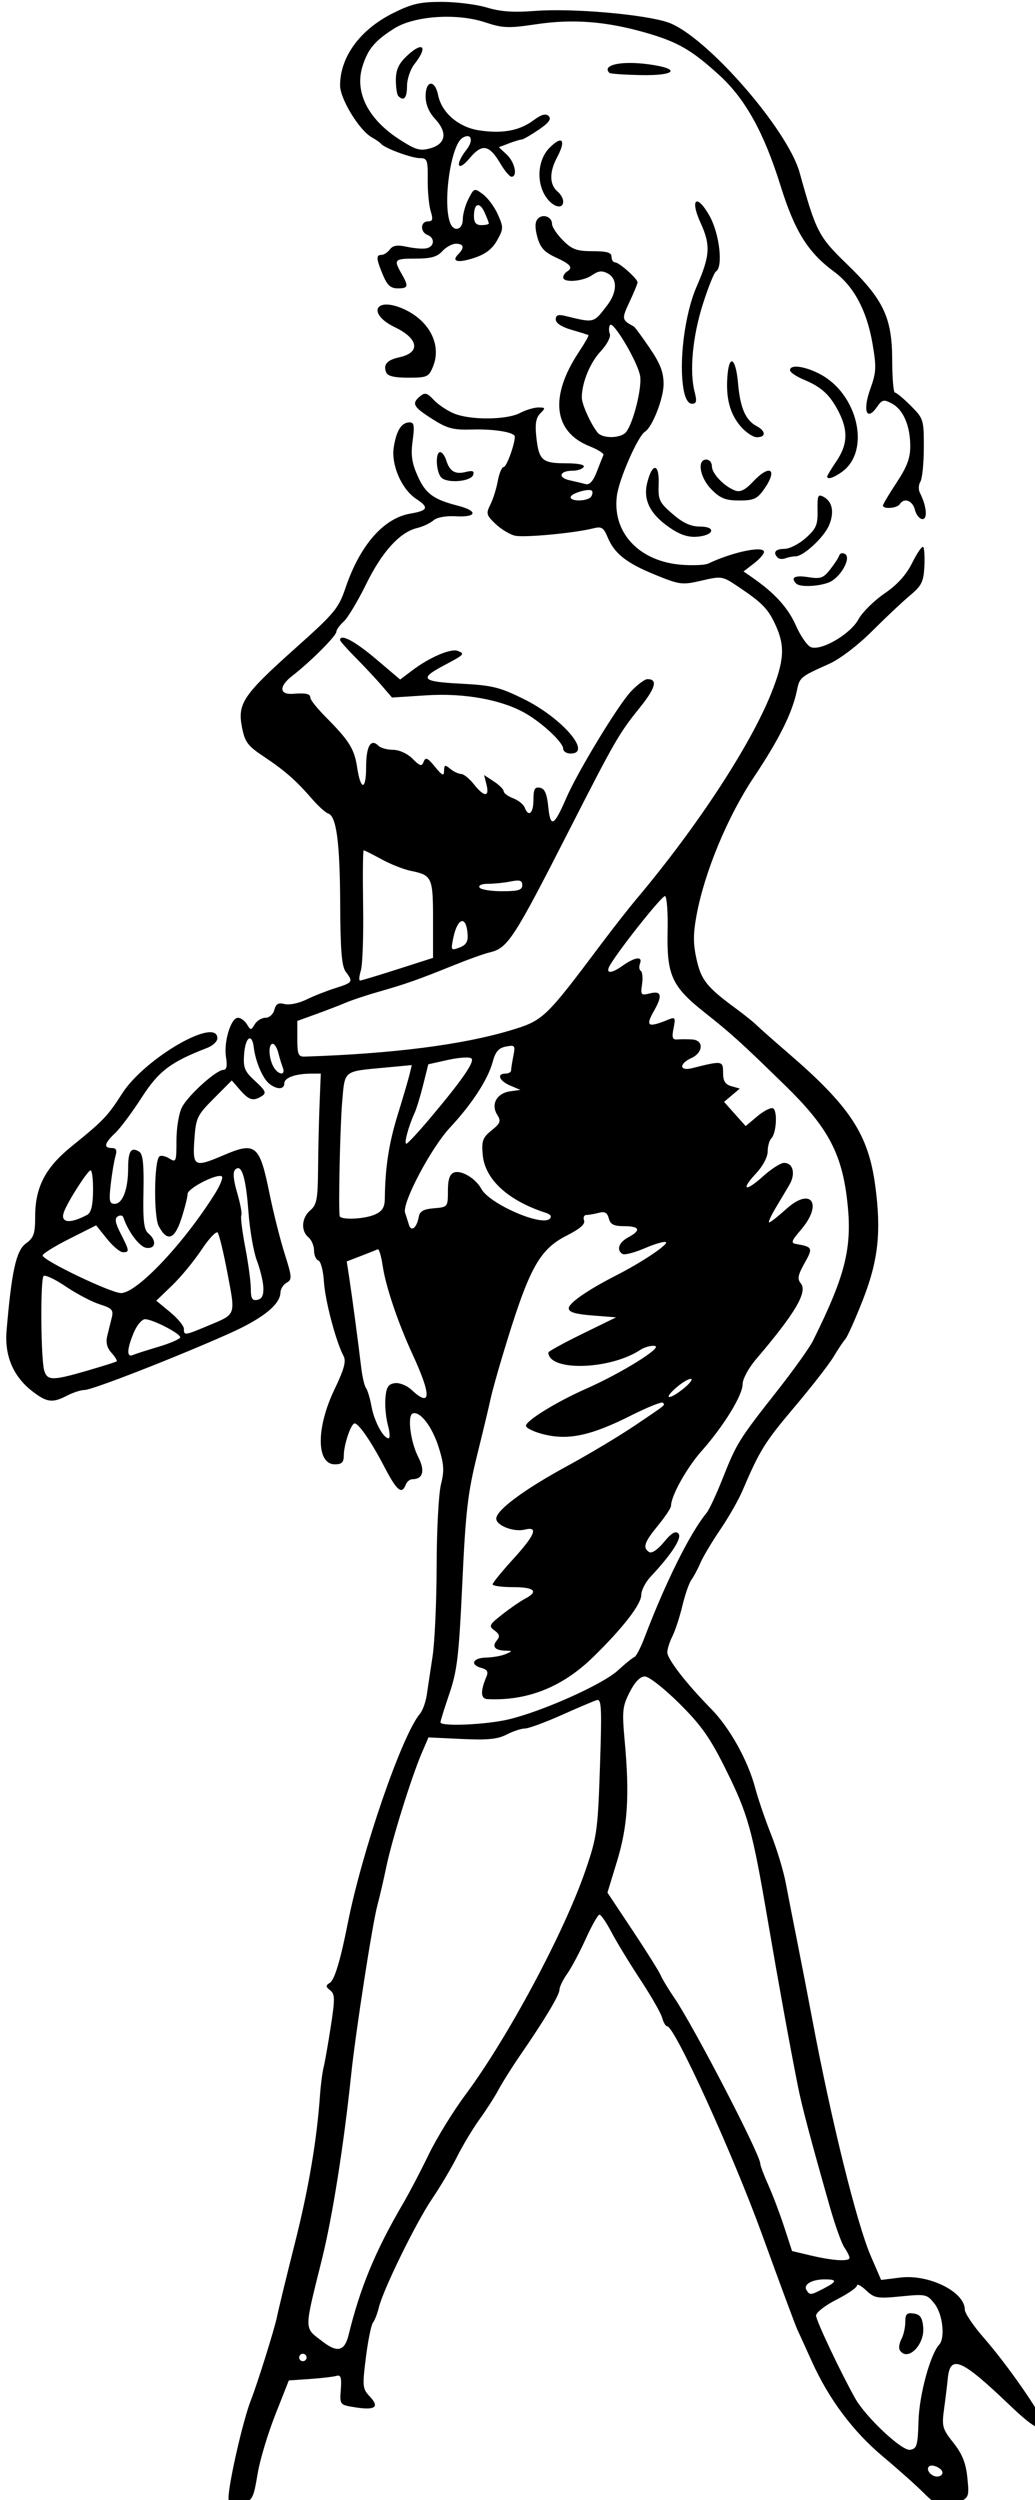 <?xml version="1.0" encoding="UTF-8" standalone="no"?>
<svg
   xmlns:dc="http://purl.org/dc/elements/1.1/"
   xmlns:cc="http://creativecommons.org/ns#"
   xmlns:rdf="http://www.w3.org/1999/02/22-rdf-syntax-ns#"
   xmlns:svg="http://www.w3.org/2000/svg"
   xmlns="http://www.w3.org/2000/svg"
   xmlns:sodipodi="http://sodipodi.sourceforge.net/DTD/sodipodi-0.dtd"
   xmlns:inkscape="http://www.inkscape.org/namespaces/inkscape"
   sodipodi:docname="Walking woman in dress.svg"
   inkscape:version="1.0 (4035a4fb49, 2020-05-01)"
   id="svg1093"
   version="1.1"
   viewBox="0 0 73.759 178.031"
   height="178.031mm"
   width="73.759mm">
  <title
     id="title2358">Walking woman in dress</title>
  <defs
     id="defs1087" />
  <sodipodi:namedview
     inkscape:window-maximized="1"
     inkscape:window-y="-9"
     inkscape:window-x="-9"
     inkscape:window-height="1001"
     inkscape:window-width="1920"
     fit-margin-bottom="0"
     fit-margin-right="0"
     fit-margin-left="0"
     fit-margin-top="0"
     inkscape:snap-global="false"
     showgrid="false"
     inkscape:document-rotation="0"
     inkscape:current-layer="layer1"
     inkscape:document-units="mm"
     inkscape:cy="340.27957"
     inkscape:cx="869.50355"
     inkscape:zoom="0.70710678"
     inkscape:pageshadow="2"
     inkscape:pageopacity="0.0"
     borderopacity="1.0"
     bordercolor="#666666"
     pagecolor="#ffffff"
     id="base" />
  <g
     transform="translate(-283.332,-84.748)"
     id="layer1"
     inkscape:groupmode="layer"
     inkscape:label="Lager 1">
    <path
       sodipodi:nodetypes="ssssssssssssssssssssssssssssssssscccsssssssssssssssssssssssssssssscssssssssssssssssssssssssssssssssssssssssssssssssssssssssscsssscsssssssssssscssssssssssssssssscssssssssssscsssscccscscssssssssssssssssssssssssssssssssscssssssssssssscsscssccsssscsssssssssssssssssssscssssssscccsssssscccssssssscsssssssssscsssssssscsssssssscsssssssssssssssssssssssssssssscssssccsssssscsssssscsssssssscssssssssssssscccsscsssscsssssssssssssssssssscsssssssssssssssssssssssssssssssssssssssssssssssssssssssssssssssssssssccssssssscccssssscssscssssssssscsssssscsssccssssscssssssssssssscccscsssscssssscsssssssssscsssssssssssssssssssssscsscccccccssscsssssssssssssssssscsssssscccscssssssssscssssssscscccsccssscsscssssssssssssssssssssssscsssssssssssssscccssssssscccssssssssscscscsssssssscccsssscccsssssssssccsssssccsscssssssssssssssssssssssssssssssssssssssssssssss"
       transform="scale(0.265)"
       d="m 1188.043,320.309 c -5.921,-0.009 -8.1,0.494 -13.213,3.049 -8.828,4.411 -14.197,11.746 -14.197,19.396 0,3.636 5.179,12.102 8.541,13.961 1.077,0.596 2.184,1.37 2.459,1.721 0.911,1.162 8.208,3.861 10.436,3.861 2.007,0 2.185,0.482 2.133,5.75 -0.032,3.162 0.326,6.987 0.795,8.5 0.687,2.214 0.541,2.75 -0.754,2.75 -2.03,0 -2.117,2.868 -0.109,3.639 2.055,0.789 1.892,3.132 -0.25,3.59 -0.963,0.206 -3.325,0.027 -5.25,-0.396 -2.601,-0.572 -3.784,-0.392 -4.609,0.699 -0.611,0.808 -1.623,1.469 -2.25,1.469 -1.51,-10e-6 -1.439,1.042 0.373,5.379 1.164,2.786 2.087,3.621 4,3.621 2.844,0 2.973,-0.525 0.986,-4 -2.154,-3.768 -1.931,-4 3.846,-4 4.075,0 5.774,-0.475 7.154,-2 0.996,-1.1 2.642,-2 3.656,-2 2.117,0 2.371,1.073 0.66,2.783 -2.037,2.037 -0.115,2.483 4.322,1.004 2.987,-0.996 4.814,-2.403 6.096,-4.697 1.715,-3.07 1.728,-3.504 0.205,-6.932 -0.893,-2.012 -2.692,-4.454 -3.996,-5.428 -2.334,-1.742 -2.396,-1.723 -3.908,1.201 -0.845,1.633 -1.535,4.117 -1.535,5.52 0,2.835 -2.412,3.522 -3.393,0.967 -2.062,-5.372 0.179,-20.93 3.291,-22.854 2.355,-1.456 3.097,0.626 1.119,3.141 -3.217,4.09 -2.467,6.257 0.809,2.334 3.361,-4.026 5.264,-3.696 8.293,1.438 1.143,1.938 2.485,3.523 2.98,3.523 1.72,0 0.889,-3.933 -1.252,-5.928 l -2.152,-2.006 2.717,-1.033 c 1.495,-0.568 3.035,-1.033 3.422,-1.033 0.387,0 2.425,-1.17 4.531,-2.602 2.765,-1.879 3.528,-2.906 2.74,-3.693 -0.788,-0.788 -1.944,-0.462 -4.156,1.174 -3.733,2.76 -8.305,3.596 -14.557,2.658 -5.52,-0.828 -10.085,-4.749 -11.029,-9.473 -0.847,-4.236 -3.363,-4.019 -3.363,0.289 0,2.211 0.871,4.294 2.555,6.111 3.388,3.655 2.901,6.696 -1.262,7.885 -2.769,0.791 -3.894,0.473 -8.26,-2.328 -8.536,-5.477 -12.219,-12.804 -9.967,-19.822 1.465,-4.565 3.29,-6.73 8.434,-10.004 5.413,-3.446 16.868,-4.23 24.545,-1.68 4.709,1.564 6.213,1.62 13.674,0.51 9.85,-1.465 18.71,-0.795 29.281,2.215 8.76,2.494 12.562,4.678 20.033,11.512 6.972,6.377 11.965,15.397 16.416,29.654 3.822,12.245 7.361,17.923 14.387,23.094 5.315,3.912 8.822,10.466 10.342,19.33 1.091,6.361 1.024,7.707 -0.604,12.232 -2.082,5.791 -0.979,8.782 1.783,4.838 1.428,-2.039 1.836,-2.133 4.049,-0.949 3.065,1.64 4.928,5.981 4.928,11.488 0,3.188 -0.898,5.571 -3.668,9.744 -2.017,3.038 -3.666,5.814 -3.666,6.17 0,1.042 3.823,0.742 4.5,-0.354 1.15,-1.861 3.459,-1.014 4.09,1.5 0.345,1.375 1.261,2.5 2.037,2.5 1.439,0 1.089,-3.552 -0.695,-7.053 -0.435,-0.855 -0.38,-2.205 0.123,-3 0.503,-0.795 0.922,-4.92 0.93,-9.164 0.015,-7.508 -0.08,-7.812 -3.518,-11.25 -1.943,-1.943 -3.858,-3.533 -4.254,-3.533 -0.396,0 -0.727,-3.938 -0.734,-8.75 -0.018,-11.375 -2.316,-16.235 -12.189,-25.781 -7.613,-7.361 -8.297,-8.685 -12.705,-24.574 -3.252,-11.724 -25.3,-36.881 -35.365,-40.355 -6.305,-2.176 -25.797,-3.868 -35.719,-3.1 -5.806,0.45 -9.371,0.204 -13,-0.898 -2.75,-0.835 -8.19,-1.523 -12.09,-1.529 z m -5.955,12.176 c -0.725,0.113 -1.985,0.904 -3.65,2.5 -2.069,1.982 -2.805,3.644 -2.805,6.334 0,2.005 0.299,3.946 0.666,4.312 1.479,1.479 2.334,0.491 2.334,-2.699 0,-1.851 0.9,-4.508 2,-5.906 2.381,-3.026 2.663,-4.729 1.455,-4.541 z m 56.416,4.238 c -4.486,0.013 -7.042,1.07 -5.438,2.674 0.238,0.238 4.088,0.502 8.557,0.588 9.487,0.182 10.755,-1.732 1.928,-2.908 -1.841,-0.245 -3.551,-0.358 -5.047,-0.354 z m -18.721,20.846 c -0.56,0.023 -1.516,0.639 -2.807,1.93 -3.173,3.173 -3.65,9.156 -1.049,13.127 1.853,2.829 4.705,3.613 4.705,1.295 0,-0.758 -0.647,-1.915 -1.439,-2.572 -2.278,-1.891 -2.347,-5.241 -0.193,-9.289 1.55,-2.913 1.716,-4.528 0.783,-4.49 z m 36.853,16.375 c -0.839,0.002 -0.74,2.044 0.916,5.68 2.766,6.072 2.6,8.86 -1.027,17.174 -3.25,7.449 -4.872,20.458 -3.478,27.889 0.429,2.285 1.24,3.611 2.211,3.611 1.234,-10e-6 1.372,-0.635 0.705,-3.25 -1.406,-5.51 -0.521,-14.866 2.223,-23.494 1.442,-4.535 3.033,-8.498 3.535,-8.809 1.975,-1.221 0.949,-10.128 -1.715,-14.895 -1.496,-2.677 -2.716,-3.908 -3.369,-3.906 z m -58.873,0.984 c 0.51,0.013 1.129,0.647 1.723,1.949 0.63,1.384 1.147,2.718 1.147,2.967 0,0.249 -0.9,0.453 -2,0.453 -1.454,0 -2,-0.665 -2,-2.439 0,-1.936 0.475,-2.946 1.131,-2.93 z m 17.773,2.951 c -0.647,-0.031 -1.316,0.211 -1.801,0.795 -0.711,0.856 -0.725,2.409 -0.045,4.871 0.776,2.811 1.875,4.019 4.943,5.434 4.055,1.869 4.741,2.743 2.998,3.82 -0.55,0.34 -1,1.041 -1,1.559 0,1.503 5.346,1.087 7.76,-0.604 1.687,-1.181 2.68,-1.291 4.223,-0.465 2.653,1.42 2.571,5.021 -0.197,8.625 -3.674,4.784 -3.358,4.705 -11.285,2.775 -1.863,-0.453 -2.5,-0.207 -2.5,0.961 0,0.987 1.575,2.019 4.25,2.787 2.337,0.671 4.384,1.312 4.547,1.422 0.163,0.11 -1.007,2.165 -2.602,4.568 -7.914,11.925 -6.841,21.394 2.863,25.277 2.252,0.901 3.946,1.965 3.764,2.365 -0.182,0.4 -0.983,2.416 -1.779,4.48 -0.975,2.528 -1.952,3.62 -2.994,3.344 -0.851,-0.226 -2.805,-0.691 -4.34,-1.033 -3.256,-0.726 -2.689,-2.562 0.791,-2.562 1.31,0 2.66,-0.45 3,-1 0.383,-0.62 -1.449,-1 -4.818,-1 -6.351,0 -7.238,-0.803 -7.918,-7.168 -0.367,-3.432 -0.079,-5.087 1.084,-6.25 1.443,-1.443 1.397,-1.582 -0.518,-1.582 -1.155,0 -3.389,0.671 -4.965,1.492 -3.606,1.881 -13.38,1.946 -17.756,0.117 -1.829,-0.764 -4.273,-2.407 -5.432,-3.65 -1.753,-1.881 -2.366,-2.048 -3.643,-0.988 -2.367,1.964 -1.909,2.834 3.215,6.1 4.062,2.589 5.619,3.003 10.75,2.857 6.049,-0.172 11.505,0.744 11.494,1.93 -0.018,2.114 -2.236,8.143 -2.996,8.143 -0.499,0 -1.213,1.688 -1.586,3.75 -0.373,2.062 -1.273,4.923 -1.998,6.357 -1.206,2.385 -1.086,2.83 1.385,5.18 1.486,1.414 3.826,2.836 5.201,3.162 2.457,0.582 16.006,-0.683 21.094,-1.969 2.212,-0.559 2.774,-0.215 3.83,2.334 1.841,4.445 5.05,6.985 12.815,10.145 6.649,2.706 7.247,2.781 12.488,1.562 5.393,-1.254 5.591,-1.219 9.869,1.654 6.48,4.352 8,5.917 10.024,10.324 2.586,5.631 2.334,9.537 -1.188,18.332 -5.643,14.093 -20.008,35.997 -36.277,55.314 -2.017,2.394 -6.251,7.795 -9.41,12.004 -15.129,20.156 -15.585,20.59 -24.58,23.277 -12.908,3.857 -31.704,6.243 -55.164,7.006 -1.733,0.056 -2,-0.58 -2,-4.762 v -4.826 l 5,-1.807 c 2.75,-0.994 6.35,-2.381 8,-3.084 1.65,-0.703 5.7,-2.046 9,-2.986 7.143,-2.034 10.688,-3.285 20,-7.055 3.85,-1.559 8.196,-3.115 9.656,-3.459 4.974,-1.171 6.393,-3.354 21.756,-33.455 11.818,-23.155 13.182,-25.525 18.422,-31.998 4.52,-5.584 5.217,-8.002 2.305,-8.002 -0.685,0 -2.648,1.463 -4.363,3.25 -3.402,3.546 -14.361,21.574 -17.455,28.717 -3.291,7.596 -4.247,8.083 -4.82,2.457 -0.37,-3.634 -0.954,-4.993 -2.25,-5.238 -1.402,-0.266 -1.75,0.377 -1.75,3.24 0,3.645 -1.318,4.792 -2.367,2.059 -0.32,-0.833 -1.718,-1.946 -3.107,-2.475 -1.389,-0.528 -2.525,-1.371 -2.525,-1.871 0,-0.5 -1.187,-1.687 -2.637,-2.637 l -2.637,-1.729 0.656,2.613 c 0.852,3.393 -0.671,3.332 -3.404,-0.137 -1.192,-1.512 -2.737,-2.758 -3.436,-2.766 -0.699,-0.008 -2.007,-0.626 -2.906,-1.373 -1.415,-1.174 -1.642,-1.104 -1.672,0.516 -0.03,1.543 -0.462,1.353 -2.453,-1.084 -1.974,-2.416 -2.527,-2.666 -3.027,-1.361 -0.523,1.363 -0.963,1.248 -3.004,-0.793 -1.4,-1.4 -3.567,-2.389 -5.234,-2.389 -1.565,0 -3.347,-0.501 -3.959,-1.113 -2.03,-2.03 -3.287,0.162 -3.287,5.73 0,6.377 -1.469,6.408 -2.422,0.051 -0.731,-4.874 -2.162,-7.17 -8.328,-13.365 -2.337,-2.348 -4.25,-4.728 -4.25,-5.287 0,-1.08 -1.156,-1.344 -4.654,-1.068 -3.727,0.294 -3.837,-2.016 -0.229,-4.807 4.914,-3.801 11.883,-10.767 11.883,-11.877 0,-0.525 0.892,-1.761 1.982,-2.748 1.09,-0.987 3.819,-5.534 6.062,-10.105 4.265,-8.689 9.039,-13.918 13.725,-15.031 1.502,-0.357 3.445,-1.268 4.318,-2.023 0.954,-0.825 3.35,-1.271 6,-1.115 5.713,0.335 6.119,-1.431 0.65,-2.826 -6.683,-1.705 -8.78,-3.258 -10.914,-8.082 -1.543,-3.487 -1.837,-5.599 -1.312,-9.414 0.546,-3.97 0.393,-4.918 -0.795,-4.918 -2.188,0 -3.552,2.117 -4.275,6.639 -0.765,4.787 2.09,11.352 6.072,13.961 3.467,2.271 3.122,3.117 -1.594,3.914 -7.208,1.218 -13.576,8.493 -17.455,19.945 -1.87,5.522 -2.95,6.823 -13.338,16.098 -14.152,12.634 -15.746,14.973 -14.527,21.277 0.791,4.095 1.512,5.073 5.9,7.992 5.64,3.752 8.653,6.395 13,11.408 1.65,1.903 3.586,3.65 4.303,3.881 2.224,0.717 3.152,7.759 3.227,24.512 0.055,12.285 0.41,16.574 1.49,18 2.049,2.706 1.917,2.914 -2.769,4.391 -2.337,0.737 -5.87,2.134 -7.852,3.105 -1.99,0.976 -4.589,1.508 -5.809,1.189 -1.678,-0.439 -2.342,-0.067 -2.766,1.555 -0.313,1.198 -1.36,2.133 -2.391,2.133 -1.008,0 -2.305,0.787 -2.883,1.75 -1,1.667 -1.1,1.667 -2.1,0 -0.577,-0.963 -1.667,-1.75 -2.422,-1.75 -1.903,0 -3.87,6.509 -3.205,10.607 0.381,2.349 0.164,3.393 -0.707,3.393 -1.908,0 -9.474,6.823 -11.143,10.049 -0.823,1.591 -1.475,5.527 -1.475,8.908 0,5.761 -0.095,5.999 -1.953,4.838 -1.075,-0.671 -2.275,-0.901 -2.666,-0.51 -1.406,1.406 -1.528,16.12 -0.154,18.705 2.287,4.304 4.269,3.634 6.109,-2.064 0.916,-2.836 1.664,-5.801 1.664,-6.59 0,-1.51 7.856,-5.545 9.19,-4.721 0.427,0.264 -0.41,2.371 -1.859,4.682 -8.391,13.379 -20.924,26.635 -25.219,26.678 -2.68,0.026 -21.111,-8.8 -21.111,-10.109 0,-0.463 3.24,-2.473 7.199,-4.467 l 7.199,-3.625 2.898,3.613 c 1.594,1.987 3.529,3.613 4.301,3.613 1.821,0 1.781,-0.339 -0.59,-4.986 -1.467,-2.875 -1.68,-4.098 -0.809,-4.637 0.651,-0.402 1.328,-0.296 1.506,0.236 1.284,3.852 4.349,7.934 6.158,8.205 2.532,0.378 2.895,-1.946 0.602,-3.85 -1.218,-1.011 -1.495,-3.323 -1.34,-11.213 0.147,-7.477 -0.141,-10.15 -1.166,-10.783 -2.18,-1.348 -2.959,-0.16 -2.959,4.52 0,5.589 -1.49,9.506 -3.615,9.506 -1.418,0 -1.575,-0.778 -1.061,-5.25 0.332,-2.887 0.896,-6.263 1.256,-7.5 0.486,-1.675 0.24,-2.25 -0.963,-2.25 -2.29,-1e-5 -2.008,-1.282 0.877,-3.992 1.371,-1.288 4.573,-5.575 7.115,-9.523 4.619,-7.175 7.8,-9.588 17.641,-13.381 1.512,-0.583 2.75,-1.745 2.75,-2.582 0,-5.927 -19.484,5.325 -25.557,14.758 -4.03,6.26 -5.016,7.29 -13.742,14.354 -6.955,5.63 -9.701,10.932 -9.701,18.73 0,4.696 -0.356,5.731 -2.519,7.307 -2.593,1.889 -3.829,7.493 -5.172,23.459 -0.569,6.765 1.841,12.358 7.027,16.314 3.874,2.955 5.351,3.124 9.301,1.064 1.575,-0.822 3.699,-1.497 4.719,-1.5 2.062,-0.007 25.274,-9.076 39.049,-15.256 8.871,-3.98 13.504,-7.722 13.565,-10.951 0.017,-0.935 0.768,-2.112 1.668,-2.615 1.494,-0.836 1.446,-1.512 -0.549,-7.801 -1.201,-3.786 -3.038,-11.085 -4.082,-16.219 -2.666,-13.104 -3.698,-13.942 -12.506,-10.166 -7.687,3.295 -8.199,3.012 -7.686,-4.25 0.417,-5.897 0.715,-6.523 5.252,-11.08 l 4.809,-4.828 2.242,2.578 c 2.416,2.779 3.542,3.085 5.883,1.598 1.248,-0.793 0.945,-1.464 -1.807,-3.982 -2.899,-2.654 -3.269,-3.553 -3,-7.281 0.333,-4.609 2.122,-5.814 2.603,-1.754 0.444,3.743 2.411,8.344 4.156,9.719 2.084,1.641 4.047,1.592 4.047,-0.102 0,-1.504 2.962,-2.581 7.156,-2.604 l 2.656,-0.014 -0.33,8.25 c -0.181,4.537 -0.362,12.417 -0.404,17.51 -0.066,7.966 -0.358,9.498 -2.078,10.971 -2.366,2.025 -2.606,5.522 -0.5,7.27 0.825,0.685 1.5,2.277 1.5,3.539 0,1.262 0.525,2.468 1.166,2.682 0.641,0.214 1.311,2.768 1.488,5.676 0.311,5.096 3.232,16.153 5.277,19.975 0.757,1.415 0.177,3.545 -2.471,9.07 -4.934,10.295 -4.863,20.059 0.146,20.059 1.845,0 2.393,-0.539 2.393,-2.352 0,-2.893 1.937,-8.648 2.91,-8.648 1.116,0 4.498,4.944 8.049,11.766 3.289,6.319 4.639,7.446 5.68,4.734 0.317,-0.825 1.113,-1.5 1.77,-1.5 2.891,0 3.51,-2.242 1.635,-5.918 -2.122,-4.159 -3.018,-11.257 -1.486,-11.768 1.978,-0.659 5.226,3.583 6.957,9.086 1.442,4.586 1.547,6.303 0.613,10.01 -0.62,2.461 -1.139,12.262 -1.158,21.781 -0.018,9.519 -0.507,20.459 -1.084,24.309 -0.577,3.85 -1.287,8.575 -1.58,10.5 -0.293,1.925 -1.105,4.175 -1.805,5 -4.87,5.745 -15.595,36.87 -19.471,56.5 -1.94,9.825 -3.526,15.061 -4.797,15.838 -1.149,0.702 -1.132,1.028 0.109,2 1.288,1.009 1.31,2.274 0.17,9.662 -0.722,4.675 -1.593,9.625 -1.935,11 -0.343,1.375 -0.781,4.75 -0.975,7.5 -0.861,12.222 -3.063,25.159 -6.809,40 -2.221,8.8 -4.354,17.575 -4.742,19.5 -0.656,3.254 -5.26,17.957 -7.045,22.5 -2.109,5.368 -6.006,22.41 -6.006,26.268 v 0.002 c 0,1.966 0.367,2.183 2.75,1.621 3.779,-0.891 3.873,-1.044 5.121,-8.389 0.608,-3.575 2.735,-10.626 4.727,-15.668 l 3.621,-9.166 5.641,-0.387 c 3.102,-0.213 6.316,-0.588 7.141,-0.834 1.194,-0.356 1.438,0.393 1.197,3.668 -0.302,4.11 -0.299,4.114 3.811,4.771 5.414,0.866 6.675,-0.031 4.02,-2.857 -2.005,-2.134 -2.067,-2.72 -1.088,-10.527 0.57,-4.548 1.43,-8.771 1.91,-9.385 0.48,-0.614 1.191,-2.439 1.578,-4.055 1.146,-4.782 9.968,-22.784 14.289,-29.156 2.203,-3.248 5.249,-8.379 6.768,-11.404 1.519,-3.025 4.228,-7.525 6.019,-10 1.792,-2.475 4.1,-6.075 5.129,-8 1.029,-1.925 3.576,-5.975 5.66,-9 6.671,-9.68 10.707,-16.395 10.707,-17.812 0,-0.759 0.923,-2.678 2.053,-4.264 1.129,-1.586 3.384,-5.818 5.01,-9.404 1.626,-3.586 3.291,-6.52 3.699,-6.52 0.408,0 1.865,2.138 3.238,4.75 1.373,2.613 4.869,8.35 7.768,12.75 2.899,4.4 5.535,9.013 5.859,10.25 0.324,1.237 0.928,2.25 1.344,2.25 2.011,0 17.691,34.394 25.529,56 4.689,12.925 8.947,24.4 9.465,25.5 0.517,1.1 2.26,4.925 3.873,8.5 4.602,10.204 11.089,18.875 19.195,25.66 4.106,3.437 9.045,7.845 10.975,9.795 3.78,3.819 5.42,4.218 9.562,2.33 2.516,-1.147 2.634,-1.51 2.117,-6.518 -0.406,-3.936 -1.373,-6.345 -3.75,-9.346 -2.986,-3.77 -3.154,-4.394 -2.49,-9.232 0.391,-2.854 0.829,-6.447 0.973,-7.982 0.622,-6.625 3.622,-5.354 16.564,7.02 6.482,6.197 9.016,7.56 9.016,4.852 0,-1.899 -9.557,-15.652 -15.904,-22.887 -2.803,-3.194 -5.096,-6.604 -5.096,-7.576 0,-4.761 -9.674,-9.55 -17.359,-8.594 l -5.141,0.641 -2.742,-6.332 c -3.798,-8.768 -10.656,-36.462 -15.779,-63.721 -1.097,-5.835 -2.891,-15.109 -3.988,-20.609 -1.097,-5.5 -2.508,-12.7 -3.135,-16 -0.627,-3.3 -2.413,-9.197 -3.971,-13.104 -1.558,-3.906 -3.479,-9.531 -4.268,-12.5 -1.969,-7.411 -6.869,-16.168 -11.906,-21.275 -6.533,-6.625 -11.711,-13.298 -11.711,-15.092 0,-0.896 0.615,-2.845 1.367,-4.33 0.752,-1.485 1.96,-5.174 2.686,-8.199 0.725,-3.025 1.823,-6.175 2.439,-7 0.616,-0.825 1.698,-2.85 2.402,-4.5 0.705,-1.65 3.106,-5.68 5.338,-8.953 2.232,-3.274 4.931,-7.999 5.996,-10.5 4.578,-10.745 6.007,-13.046 13.928,-22.408 4.588,-5.423 9.321,-11.498 10.518,-13.5 1.196,-2.002 2.639,-4.162 3.207,-4.801 0.568,-0.639 2.681,-5.364 4.695,-10.5 4.165,-10.617 5.006,-18.333 3.348,-30.699 -1.856,-13.835 -6.758,-21.3 -23.402,-35.639 -3.831,-3.3 -7.669,-6.693 -8.529,-7.537 -0.86,-0.845 -3.349,-2.842 -5.529,-4.441 -7.816,-5.733 -9.347,-7.644 -10.592,-13.207 -0.934,-4.181 -0.937,-6.828 -0.012,-11.852 2.138,-11.603 8.339,-26.527 15.434,-37.15 6.789,-10.165 10.308,-17.237 11.547,-23.201 0.753,-3.626 0.86,-3.717 8.66,-7.211 2.919,-1.307 7.742,-4.978 11.588,-8.82 3.623,-3.62 8.21,-7.933 10.191,-9.584 3.098,-2.582 3.637,-3.665 3.848,-7.73 0.135,-2.601 -0.01,-4.979 -0.315,-5.287 -0.308,-0.308 -1.629,1.595 -2.936,4.23 -1.625,3.277 -3.992,5.897 -7.494,8.291 -2.815,1.925 -5.965,5.054 -7,6.953 -2.156,3.957 -9.98,8.522 -12.77,7.451 -0.967,-0.371 -2.775,-2.977 -4.019,-5.791 -2.109,-4.769 -5.659,-8.691 -11.617,-12.836 l -2.477,-1.725 2.75,-2.109 c 1.512,-1.161 2.75,-2.563 2.75,-3.115 0,-1.762 -8.486,0.005 -15,3.123 -0.825,0.395 -3.975,0.542 -7,0.326 -11.508,-0.82 -18.875,-8.622 -17.553,-18.59 0.602,-4.534 5.645,-16.009 7.555,-17.189 1.974,-1.22 4.998,-8.949 4.998,-12.771 0,-3.22 -0.883,-5.507 -3.75,-9.719 -2.062,-3.03 -3.975,-5.629 -4.25,-5.775 -3.275,-1.744 -3.322,-2.015 -1.154,-6.627 1.185,-2.521 2.154,-4.875 2.154,-5.23 0,-0.969 -4.96,-5.375 -6.051,-5.375 -0.522,0 -0.949,-0.675 -0.949,-1.5 0,-1.136 -1.23,-1.5 -5.076,-1.5 -4.278,0 -5.537,-0.461 -8,-2.924 -1.608,-1.608 -2.924,-3.584 -2.924,-4.393 0,-1.244 -1.017,-2.052 -2.096,-2.104 z m -42.467,23.76 c -3.531,0.03 -3.38,3.365 2.328,6.111 6.364,3.062 6.937,6.794 1.234,8.047 -3.367,0.739 -4.431,1.932 -3.619,4.049 0.392,1.022 2.16,1.451 5.967,1.451 5.041,-10e-6 5.492,-0.2 6.625,-2.934 2.415,-5.83 -0.896,-12.374 -7.846,-15.508 -1.926,-0.868 -3.512,-1.227 -4.689,-1.217 z m 60.365,5.416 c 1.407,0.163 7.306,10.277 7.889,13.791 0.534,3.217 -1.87,12.754 -3.799,15.078 -1.423,1.714 -6.311,1.794 -7.644,0.123 -1.865,-2.338 -4.25,-7.645 -4.242,-9.451 0.012,-3.959 2.203,-9.312 5.066,-12.377 1.676,-1.794 2.778,-3.874 2.473,-4.67 -0.303,-0.789 -0.286,-1.863 0.039,-2.389 0.051,-0.083 0.125,-0.116 0.219,-0.105 z m 32.545,9.852 c -0.498,-0.01 -0.956,1.223 -1.17,3.848 -0.48,5.891 0.602,10.127 3.451,13.514 1.402,1.666 3.41,3.029 4.461,3.029 2.486,0 2.449,-1.64 -0.067,-2.986 -2.992,-1.602 -4.419,-4.889 -4.998,-11.514 -0.333,-3.811 -1.038,-5.878 -1.678,-5.891 z m 17.066,1.428 c -0.881,0.043 -1.414,0.354 -1.414,0.951 0,0.543 1.671,1.684 3.713,2.537 4.782,1.998 7.052,4.095 9.395,8.686 2.556,5.008 2.381,8.792 -0.607,13.195 -1.375,2.026 -2.5,3.888 -2.5,4.139 0,0.907 1.604,0.423 3.881,-1.172 7.954,-5.571 4.419,-21.117 -6.01,-26.438 -2.554,-1.303 -4.989,-1.971 -6.457,-1.898 z m -95.481,22.963 c -1.379,0 -1.133,5.4 0.312,6.846 1.615,1.615 7.963,1.069 8.557,-0.736 0.338,-1.027 -0.167,-1.233 -1.93,-0.791 -2.919,0.733 -4.383,-0.115 -5.305,-3.068 -0.386,-1.238 -1.122,-2.25 -1.635,-2.25 z m 71.566,2 c -2.605,-10e-6 -1.738,4.916 1.424,8.078 2.366,2.366 3.782,2.922 7.432,2.922 3.835,-10e-6 4.817,-0.434 6.576,-2.904 3.935,-5.526 1.737,-7.091 -2.936,-2.09 -1.966,2.105 -3.36,2.81 -4.652,2.352 -2.943,-1.043 -6.344,-4.545 -6.344,-6.531 0,-1.004 -0.675,-1.826 -1.5,-1.826 z m -13.764,2.246 c -0.621,-0.081 -1.438,1.209 -2.121,3.912 -1.169,4.628 0.682,8.417 5.885,12.043 2.806,1.955 5.023,2.714 7.424,2.543 4.646,-0.331 5.372,-2.744 0.826,-2.744 -2.445,-10e-6 -4.531,-0.962 -7.334,-3.385 -3.592,-3.105 -3.902,-3.773 -3.74,-8.059 0.105,-2.778 -0.319,-4.23 -0.94,-4.311 z m -18.232,5.947 c 0.572,-0.049 1.025,10e-4 1.215,0.191 0.265,0.265 0.185,0.96 -0.178,1.547 -0.795,1.287 -5.541,1.437 -5.541,0.176 0,-0.743 2.789,-1.768 4.504,-1.914 z m 62.623,1.484 c -0.69,-0.033 -0.783,0.96 -0.721,3.953 0.082,3.916 -0.351,4.93 -3.172,7.451 -1.796,1.605 -4.384,2.918 -5.75,2.918 -2.434,0 -3.174,0.979 -1.787,2.365 0.384,0.384 1.321,0.458 2.082,0.166 0.761,-0.292 1.989,-0.531 2.727,-0.531 2.124,0 7.639,-5.114 8.996,-8.342 1.464,-3.483 0.91,-6.367 -1.471,-7.641 -0.379,-0.203 -0.674,-0.329 -0.904,-0.34 z m 5.951,15.486 c -0.384,0.008 -0.707,0.222 -0.836,0.609 -0.207,0.62 -1.315,2.322 -2.463,3.781 -1.817,2.311 -2.584,2.573 -5.934,2.037 -3.553,-0.568 -4.804,0.118 -3.18,1.742 0.975,0.975 5.817,0.813 8.721,-0.291 3.095,-1.177 6.199,-6.561 4.418,-7.662 -0.245,-0.151 -0.496,-0.221 -0.727,-0.217 z m -134.367,22.695 c -0.462,-0.016 -0.711,0.193 -0.711,0.646 0,0.278 1.913,2.435 4.25,4.793 2.337,2.358 5.48,5.719 6.984,7.469 l 2.734,3.182 9.266,-0.596 c 10.275,-0.661 20.388,1.196 26.766,4.918 4.587,2.677 10,7.78 10,9.426 0,0.717 0.9,1.303 2,1.303 5.939,-10e-6 -2.262,-9.537 -12.592,-14.643 -6.481,-3.203 -8.482,-3.692 -16.916,-4.133 -10.63,-0.556 -11.331,-1.325 -4.496,-4.939 5.465,-2.89 5.658,-3.096 3.639,-3.871 -1.881,-0.722 -7.629,1.754 -12.305,5.299 l -3.168,2.402 -6.551,-5.557 c -4.218,-3.578 -7.516,-5.652 -8.9,-5.699 z m 5.644,57.141 c 0.216,0 2.363,1.08 4.769,2.4 2.407,1.321 5.95,2.722 7.875,3.115 5.735,1.17 6,1.747 6,13.059 v 10.33 l -9.512,3.047 c -5.232,1.676 -9.785,3.049 -10.117,3.049 -0.333,0 -0.229,-1.238 0.229,-2.75 0.458,-1.512 0.726,-9.388 0.598,-17.5 -0.128,-8.113 -0.057,-14.75 0.158,-14.75 z m 41.596,8.133 c 0.795,0.053 1.049,0.438 1.049,1.242 0,1.301 -1.086,1.625 -5.441,1.625 -2.993,0 -5.719,-0.45 -6.059,-1 -0.358,-0.58 0.615,-1 2.316,-1 1.614,-10e-6 4.34,-0.281 6.059,-0.625 0.928,-0.186 1.599,-0.274 2.076,-0.242 z m 39.441,4.178 c 0.491,0.156 0.801,4.412 0.689,9.459 -0.257,11.697 1.145,14.817 9.721,21.619 7.594,6.024 10.01,8.209 22.062,19.975 11.004,10.742 14.85,17.713 16.377,29.674 1.691,13.245 -0.018,20.538 -9.086,38.797 -0.911,1.834 -5.26,7.909 -9.664,13.5 -10.199,12.946 -10.846,13.985 -14.565,23.365 -1.7,4.29 -3.648,8.476 -4.328,9.301 -4.458,5.407 -11.018,18.561 -16.705,33.5 -1.047,2.75 -2.277,5.124 -2.734,5.277 -0.457,0.153 -2.485,1.793 -4.506,3.645 -4.059,3.718 -20.177,10.928 -29.301,13.107 v -0.002 c -6.062,1.448 -18.354,1.98 -18.354,0.795 0,-0.371 1.087,-3.859 2.414,-7.75 2.084,-6.112 2.555,-10.144 3.461,-29.629 0.901,-19.378 1.464,-24.237 4.004,-34.5 1.626,-6.57 3.236,-13.295 3.576,-14.945 0.34,-1.65 1.77,-6.825 3.178,-11.5 7.142,-23.716 9.794,-28.663 17.455,-32.545 3.465,-1.756 4.906,-3.033 4.529,-4.016 -0.304,-0.792 -0.01,-1.446 0.664,-1.453 0.67,-0.007 2.17,-0.27 3.332,-0.582 1.568,-0.421 2.252,-0.031 2.656,1.514 0.424,1.621 1.338,2.082 4.137,2.082 4.202,0 4.61,1.118 1.094,3 -2.561,1.37 -3.257,3.412 -1.529,4.48 0.534,0.33 3.248,-0.379 6.031,-1.576 2.783,-1.197 5.323,-1.913 5.644,-1.592 0.627,0.627 -6.55,5.427 -13.129,8.781 -7.877,4.016 -13.018,7.558 -13.018,8.971 0,1.043 1.736,1.572 6.365,1.936 l 6.365,0.5 -9.115,4.455 c -5.013,2.451 -9.107,4.701 -9.1,5 0.144,5.123 16.507,4.671 24.686,-0.682 1.21,-0.792 3.01,-1.274 4,-1.072 2.039,0.415 -9.091,7.313 -18.527,11.482 -7.974,3.524 -16.174,8.567 -16.174,9.949 0,0.642 2.233,1.703 4.963,2.357 6.55,1.571 12.614,0.251 23.143,-5.043 4.456,-2.24 8.357,-3.822 8.666,-3.512 0.694,0.694 1.22,0.267 -7.771,6.316 -4.125,2.775 -12.225,7.613 -18,10.75 -11.477,6.235 -19,11.813 -19,14.09 0,1.875 4.748,3.687 7.711,2.943 3.696,-0.928 2.745,1.446 -3.195,7.965 -3.007,3.3 -5.481,6.338 -5.492,6.75 -0.013,0.412 2.452,0.75 5.477,0.75 5.8,0 6.996,1.145 3.25,3.109 -1.238,0.649 -3.99,2.545 -6.117,4.213 -3.556,2.788 -3.725,3.135 -2.102,4.322 1.361,0.995 1.505,1.608 0.627,2.666 -1.376,1.658 -0.551,2.665 2.26,2.76 2.049,0.069 2.049,0.084 0.082,0.93 -1.1,0.473 -3.462,0.891 -5.25,0.93 -3.606,0.078 -4.407,1.955 -1.193,2.795 1.434,0.375 1.849,1.028 1.371,2.156 -1.739,4.108 -1.671,6.118 0.207,6.211 10.675,0.53 20.106,-3.208 28.365,-11.246 7.993,-7.778 13,-14.236 13,-16.764 0,-1.216 1.133,-3.419 2.518,-4.896 5.735,-6.119 8.556,-10.514 7.449,-11.609 -0.781,-0.773 -1.878,-0.114 -3.877,2.326 -1.628,1.988 -3.265,3.107 -3.938,2.691 -1.853,-1.145 -1.37,-2.623 2.348,-7.16 1.925,-2.349 3.5,-4.72 3.5,-5.27 0,-2.658 4.187,-10.182 8.158,-14.664 6.021,-6.795 11.092,-15.041 11.092,-18.033 0,-1.39 1.585,-4.327 3.625,-6.719 10.513,-12.324 13.918,-18.089 12.029,-20.365 -0.983,-1.185 -0.788,-2.246 1.004,-5.434 2.306,-4.103 2.185,-4.385 -2.197,-5.141 -1.554,-0.268 -1.395,-0.77 1.209,-3.809 6.022,-7.027 2.773,-11.666 -3.93,-5.611 -2.197,1.985 -4.264,3.611 -4.592,3.611 -0.328,0 0.418,-1.688 1.656,-3.75 1.238,-2.062 2.934,-4.912 3.769,-6.332 1.737,-2.951 1.024,-5.918 -1.422,-5.918 -0.913,0 -3.441,1.608 -5.619,3.576 -4.828,4.362 -6.187,3.812 -1.895,-0.768 1.787,-1.907 3.104,-4.39 3.107,-5.859 0,-1.402 0.438,-2.983 0.969,-3.514 1.41,-1.41 1.727,-7.651 0.412,-8.119 -0.618,-0.22 -2.514,0.77 -4.213,2.199 l -3.088,2.6 -2.908,-3.254 -2.906,-3.254 2.119,-1.785 2.119,-1.787 -2.25,-0.635 c -1.694,-0.477 -2.25,-1.377 -2.25,-3.643 0,-3.23 -0.182,-3.257 -8.383,-1.199 -3.408,0.855 -3.496,-1.201 -0.117,-2.74 3.183,-1.45 3.349,-4.758 0.25,-4.977 -1.238,-0.085 -3.024,-0.093 -3.971,-0.016 -1.413,0.116 -1.609,-0.423 -1.092,-3.01 0.563,-2.813 0.425,-3.067 -1.279,-2.369 -5.711,2.338 -6.397,1.909 -3.908,-2.445 2.251,-3.938 1.911,-5.322 -1.121,-4.561 -2.465,0.619 -2.593,0.473 -2.166,-2.436 0.25,-1.701 0.098,-3.312 -0.336,-3.58 -0.434,-0.268 -0.536,-1.15 -0.227,-1.957 0.806,-2.1 -1.359,-1.812 -4.803,0.641 -3.092,2.201 -4.633,2.034 -3.189,-0.348 2.911,-4.804 13.996,-18.684 14.734,-18.449 z m -54.478,6.715 c 0.661,0.069 1.211,1.193 1.381,3.461 0.154,2.058 -0.38,2.954 -2.172,3.637 -2.265,0.862 -2.348,0.752 -1.732,-2.328 0.641,-3.204 1.674,-4.858 2.523,-4.77 z m -51.022,32.975 c 0.49,0 1.162,1.082 1.494,2.406 0.332,1.324 0.881,3.124 1.217,4 0.871,2.27 -1.327,1.978 -2.568,-0.342 -1.27,-2.373 -1.356,-6.064 -0.143,-6.064 z m 64.127,0.537 c 1.032,-0.016 1.003,0.604 0.582,2.707 -0.331,1.653 -0.602,3.4 -0.602,3.881 0,0.481 -0.675,0.875 -1.5,0.875 -2.464,0 -1.701,1.963 1.25,3.217 l 2.75,1.168 -2.75,0.373 c -3.567,0.484 -5.252,3.465 -3.523,6.232 1.119,1.792 0.939,2.306 -1.488,4.273 -2.394,1.941 -2.709,2.807 -2.375,6.564 0.588,6.62 6.812,12.32 17.055,15.619 1.207,0.389 1.565,0.968 0.969,1.564 -2.15,2.15 -16.244,-4.01 -18.402,-8.043 -1.493,-2.79 -5.409,-5.127 -7.344,-4.385 -1.172,0.45 -1.641,1.867 -1.641,4.961 0,4.283 -0.043,4.338 -3.742,4.645 -2.821,0.234 -3.828,0.803 -4.096,2.311 -0.518,2.916 -2,4.136 -2.629,2.166 -0.293,-0.917 -0.767,-2.402 -1.053,-3.301 -0.832,-2.612 6.987,-17.403 12.088,-22.865 5.899,-6.318 10.202,-12.931 11.465,-17.621 0.747,-2.774 1.605,-3.768 3.576,-4.145 0.605,-0.116 1.066,-0.192 1.41,-0.197 z m -12.072,3.141 c 0.716,0.004 1.219,0.089 1.393,0.262 0.899,0.898 -2.583,5.911 -11.23,16.166 -2.965,3.516 -5.766,6.54 -6.225,6.719 -0.825,0.321 0.434,-4.468 2.189,-8.326 0.5,-1.1 1.527,-4.475 2.281,-7.5 l 1.373,-5.5 5.385,-1.197 c 1.851,-0.412 3.64,-0.63 4.834,-0.623 z m -14.658,2.035 -0.57,2.393 c -0.314,1.316 -1.754,6.22 -3.201,10.895 -2.397,7.744 -3.393,14.188 -3.484,22.588 -0.025,2.322 -0.665,3.378 -2.58,4.25 -2.84,1.294 -9.391,1.577 -9.566,0.412 -0.356,-2.374 0.115,-23.932 0.666,-30.465 0.74,-8.784 0.194,-8.333 11.342,-9.379 z m -46.619,27.699 c 1.241,0.225 2.134,4.15 2.699,11.84 0.354,4.814 1.37,10.664 2.258,13 0.888,2.336 1.673,5.586 1.744,7.223 0.092,2.1 -0.386,3.076 -1.621,3.322 -1.385,0.276 -1.75,-0.344 -1.75,-2.975 -10e-5,-1.828 -0.676,-6.852 -1.502,-11.166 -0.825,-4.314 -1.3,-8.17 -1.055,-8.566 0.245,-0.397 -0.25,-3.097 -1.102,-6.002 -1.043,-3.559 -1.218,-5.612 -0.537,-6.293 0.212,-0.212 0.417,-0.338 0.613,-0.379 0.086,-0.018 0.169,-0.019 0.252,-0.004 z m -39.764,0.588 c 0.404,-10e-6 0.702,2.506 0.664,5.57 -0.048,3.871 -0.528,5.817 -1.57,6.379 -4.681,2.522 -7.356,2.181 -6.246,-0.797 1.066,-2.859 6.385,-11.152 7.152,-11.152 z m 34.068,16.662 c 0.037,0.008 0.07,0.026 0.096,0.053 0.407,0.432 1.607,5.402 2.67,11.047 2.159,11.47 2.426,10.78 -5.426,14.066 -6.134,2.568 -6.314,2.59 -6.314,0.744 0,-0.785 -1.67,-2.805 -3.713,-4.488 l -3.715,-3.061 4.254,-4.088 c 2.339,-2.248 5.885,-6.544 7.879,-9.547 1.869,-2.815 3.711,-4.84 4.269,-4.727 z m 43.156,4.549 c 0.346,-0.164 0.949,1.858 1.34,4.494 0.823,5.555 4.091,15.222 8.041,23.781 5.129,11.113 5.006,14.439 -0.351,9.447 -1.227,-1.143 -3.211,-1.925 -4.439,-1.75 -1.77,0.252 -2.284,1.069 -2.529,4.025 -0.169,2.041 0.132,5.303 0.67,7.25 0.538,1.947 0.616,3.541 0.174,3.541 -1.419,0 -3.867,-4.59 -4.592,-8.605 -0.387,-2.143 -1.048,-4.345 -1.467,-4.895 -0.419,-0.55 -1,-3.025 -1.291,-5.5 -0.77,-6.541 -2.404,-18.8 -3.201,-24.012 l -0.691,-4.512 3.853,-1.484 c 2.119,-0.816 4.138,-1.617 4.484,-1.781 z m -89.609,7.113 c 0.825,-9e-5 3.202,1.186 5.729,2.896 2.888,1.954 6.981,4.103 9.096,4.775 3.354,1.066 3.77,1.526 3.25,3.611 -0.328,1.315 -0.876,3.533 -1.219,4.928 -0.422,1.715 -0.046,3.173 1.16,4.506 0.981,1.084 1.599,2.116 1.373,2.293 -0.226,0.177 -3.785,1.3 -7.91,2.496 v 0.002 c -9.326,2.703 -10.693,2.707 -11.545,0.023 -0.934,-2.945 -1.094,-24.551 -0.188,-25.457 0.05,-0.05 0.136,-0.074 0.254,-0.074 z m 27.031,11.676 c 2.022,-10e-6 9.447,3.816 9.447,4.855 0,0.449 -2.587,1.587 -5.75,2.529 -3.163,0.942 -6.312,1.952 -7,2.246 -1.678,0.718 -1.576,-1.607 0.264,-6.01 0.832,-1.992 2.2,-3.621 3.039,-3.621 z m 146.754,16.035 c 0.657,0.02 -0.157,1.142 -1.807,2.494 v 0.002 c -3.913,3.207 -5.847,3.15 -2.193,-0.064 1.543,-1.358 3.343,-2.451 4,-2.432 z m -12.324,79.965 c 1.073,0 5.21,3.244 9.244,7.25 5.944,5.903 8.268,9.2 12.512,17.75 5.994,12.075 7.096,16.036 11.287,40.568 2.917,17.07 5.699,32.38 8.074,44.432 1.059,5.371 3.423,14.301 8.607,32.5 1.41,4.95 3.177,9.888 3.928,10.973 0.751,1.085 1.365,2.322 1.365,2.75 0,1.057 -4.468,0.783 -10.475,-0.641 l -4.975,-1.18 -2.106,-6.451 c -1.158,-3.548 -3.082,-8.627 -4.275,-11.285 -1.194,-2.658 -2.17,-5.253 -2.17,-5.768 0,-2.422 -17.933,-36.964 -23.154,-44.6 -1.58,-2.31 -3.209,-5.01 -3.619,-6 -0.41,-0.99 -3.799,-6.393 -7.531,-12.006 l -6.787,-10.205 2.588,-8.482 c 2.858,-9.37 3.386,-17.594 2.061,-32.135 -0.748,-8.208 -0.628,-9.411 1.33,-13.25 1.415,-2.775 2.819,-4.221 4.096,-4.221 z m -12.75,6.318 c 1.091,-0.03 1.158,2.885 0.66,17.879 -0.57,17.166 -0.809,18.887 -3.828,27.721 -5.715,16.722 -20.926,45.149 -32.418,60.582 -3.276,4.4 -7.7,11.6 -9.83,16 -2.13,4.4 -5.192,10.25 -6.803,13 -7.517,12.833 -11.601,22.675 -14.73,35.492 v 0 c -1.043,4.27 -2.993,4.792 -6.848,1.83 -5.223,-4.013 -5.204,-2.477 -0.285,-22.322 2.81,-11.336 5.84,-30.476 7.834,-49.5 1.197,-11.421 5.708,-40.523 7.053,-45.5 0.595,-2.2 1.69,-6.925 2.436,-10.5 1.511,-7.252 6.727,-23.964 9.494,-30.42 l 1.805,-4.207 8.943,0.428 c 6.916,0.331 9.653,0.06 12.066,-1.188 1.717,-0.888 3.932,-1.619 4.922,-1.627 0.99,-0.007 5.399,-1.62 9.799,-3.586 4.4,-1.966 8.675,-3.782 9.5,-4.039 0.082,-0.025 0.16,-0.041 0.232,-0.043 z m 61.018,155.695 c 3.518,-0.02 3.471,0.561 -0.199,2.459 -3.525,1.823 -3.737,1.842 -4.619,0.414 -0.911,-1.474 1.404,-2.854 4.818,-2.873 z m 8.943,1.438 c 0.374,-0.011 1.25,0.556 2.264,1.508 2.255,2.118 3.026,2.252 9.389,1.625 6.697,-0.66 7.003,-0.593 9.043,2 2.168,2.756 2.89,9.171 1.234,10.965 -2.403,2.605 -5.358,13.467 -5.564,20.451 -0.2,6.759 -0.429,7.53 -2.314,7.809 -2.181,0.323 -11.907,-8.813 -14.723,-13.83 -3.952,-7.042 -10.521,-20.928 -10.521,-22.24 0,-0.825 2.475,-2.753 5.5,-4.283 3.025,-1.531 5.5,-3.237 5.5,-3.793 0,-0.139 0.069,-0.207 0.193,-0.211 z m 14.43,7.664 c -1.314,-0.066 -1.623,0.49 -1.623,2.381 0,1.449 -0.471,3.515 -1.047,4.59 -0.576,1.075 -0.772,2.395 -0.439,2.934 2.017,3.264 6.766,-1.388 6.307,-6.178 -0.248,-2.586 -0.83,-3.415 -2.57,-3.662 -0.231,-0.033 -0.439,-0.055 -0.627,-0.064 z m -163.623,10.885 c 0.55,-10e-6 1,0.45 1,1 0,0.55 -0.45,1 -1,1 -0.55,0 -1,-0.45 -1,-1 0,-0.55 0.45,-1 1,-1 z m 169.273,30.053 c 1.14,0.07 2.727,1.018 2.727,1.916 0,0.567 -0.649,1.031 -1.441,1.031 -1.593,0 -3.077,-1.816 -2.201,-2.691 0.206,-0.206 0.536,-0.279 0.916,-0.256 z"
       style="fill:#000000;stroke-width:1"
       id="path1125" />
  </g>
</svg>
